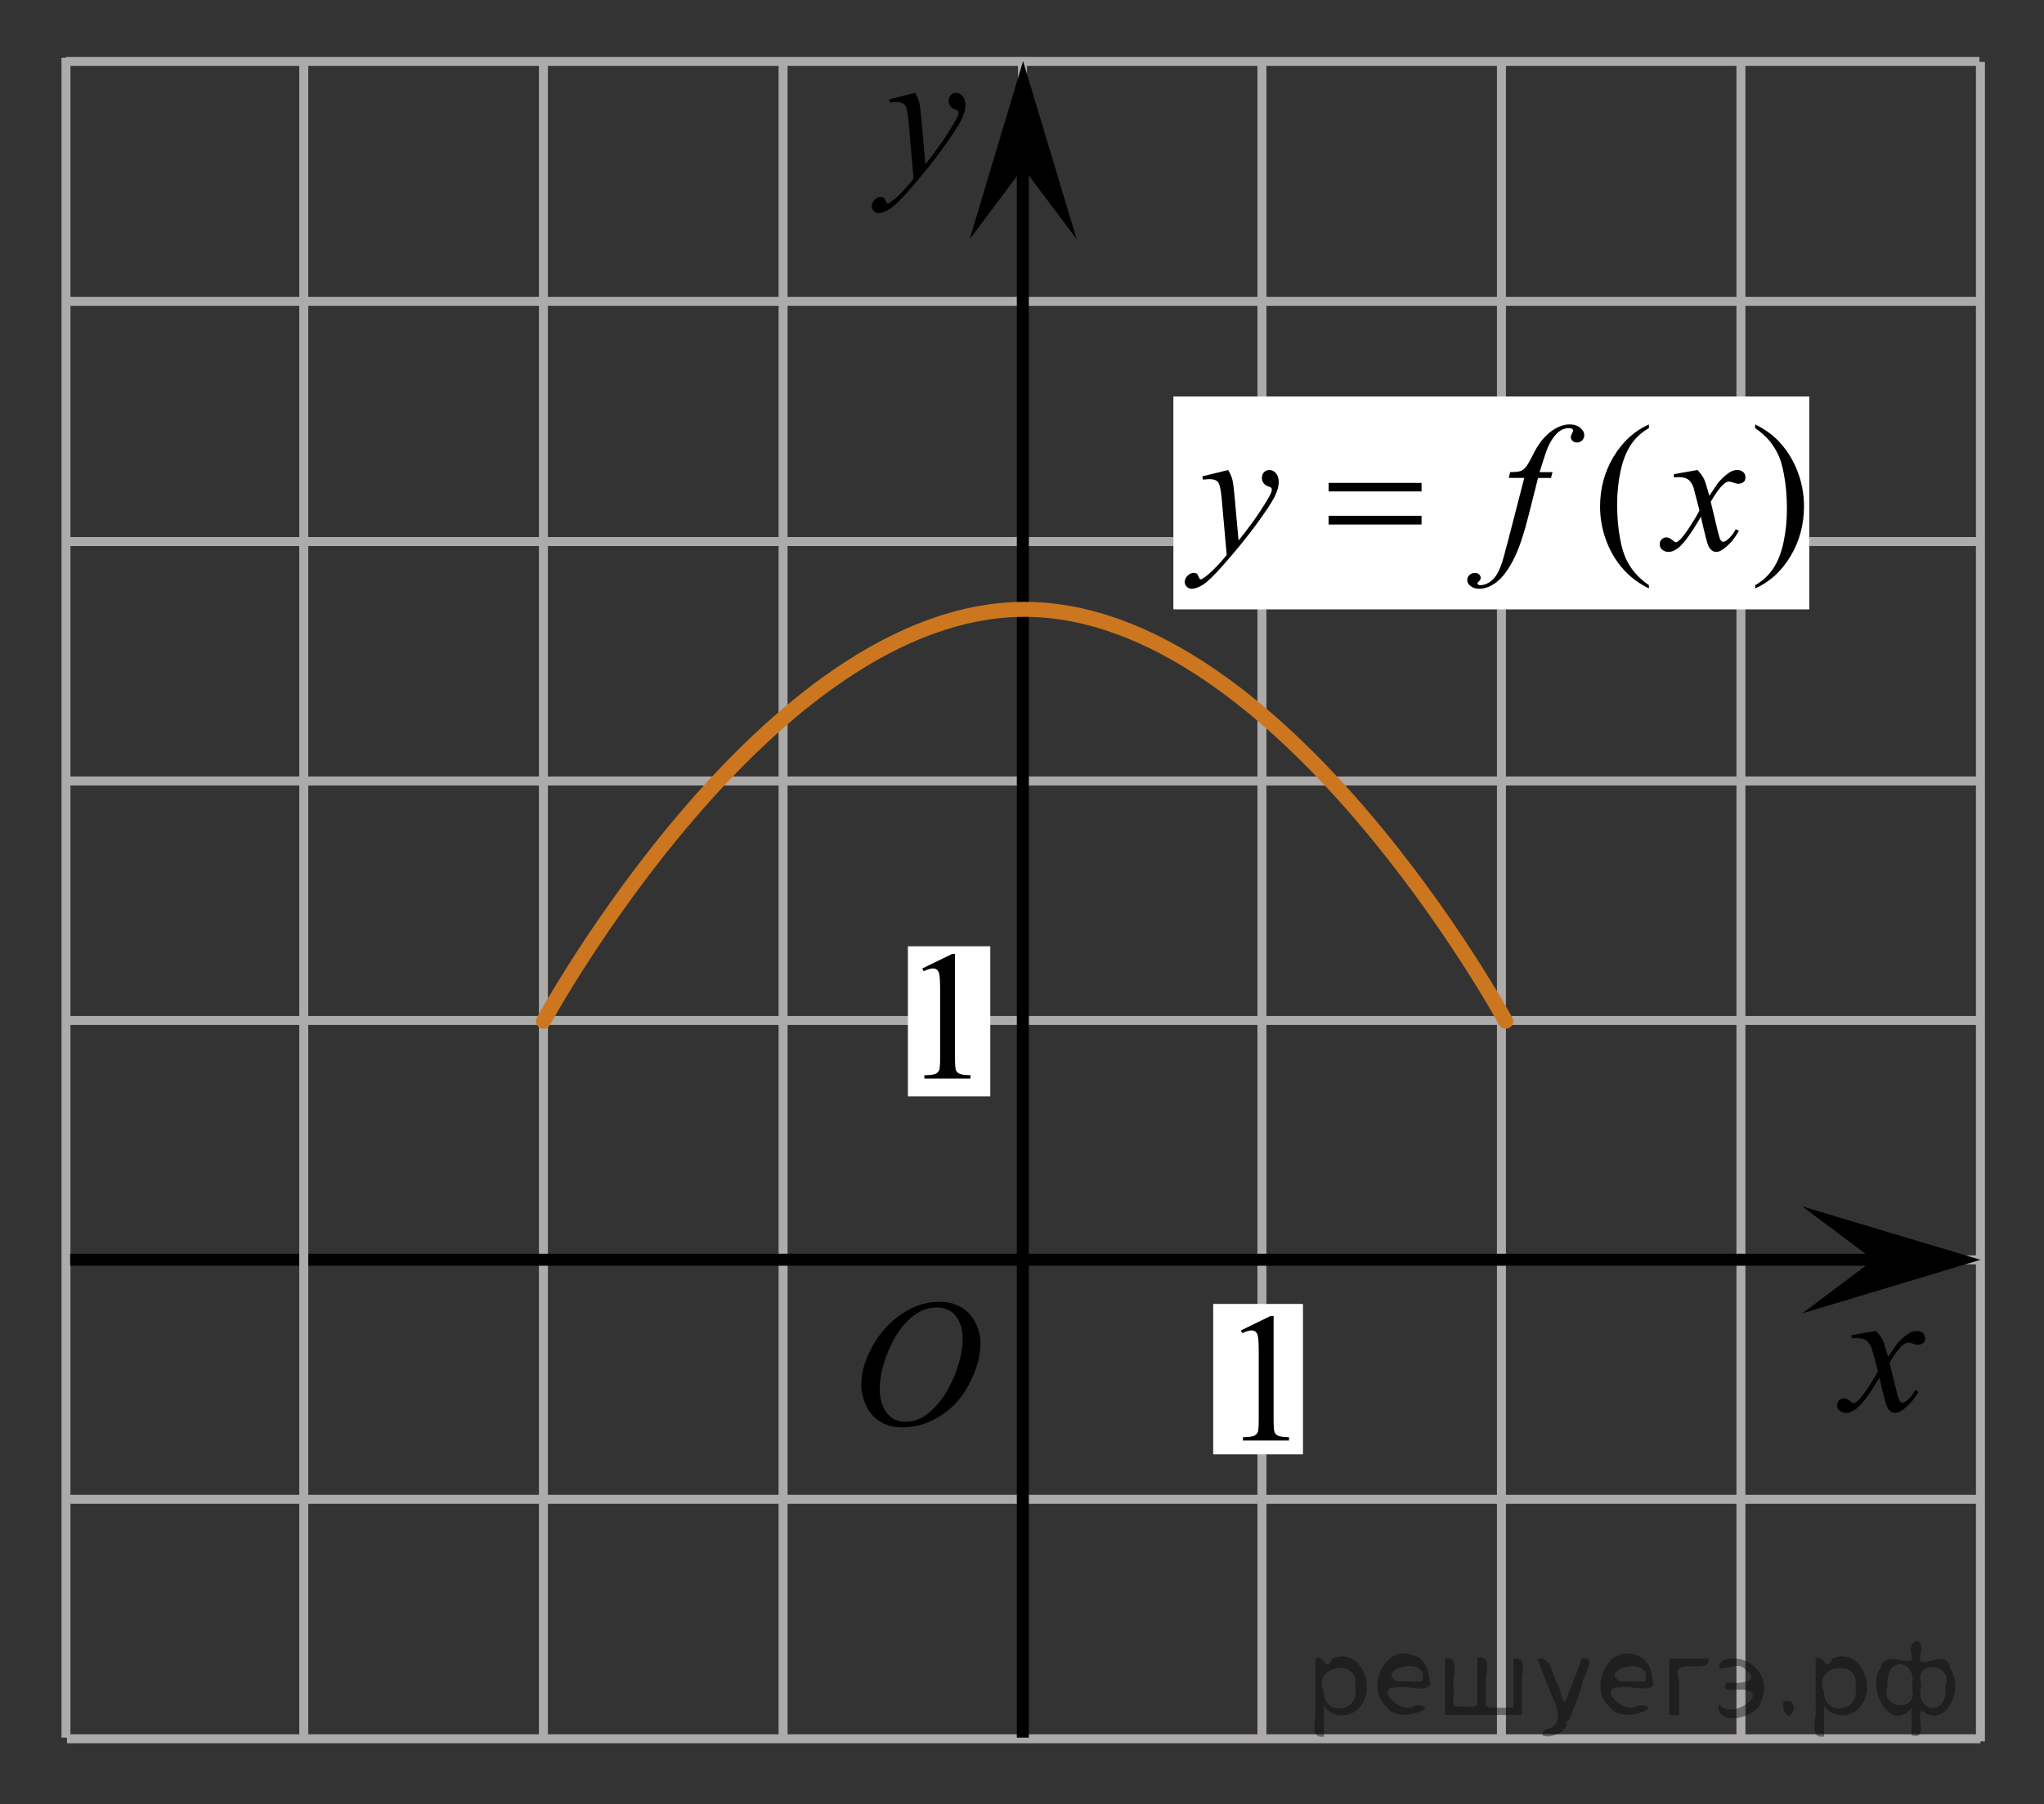 <?xml version="1.0" encoding="utf-8"?>
<!-- Generator: Adobe Illustrator 16.0.0, SVG Export Plug-In . SVG Version: 6.00 Build 0)  -->
<!DOCTYPE svg PUBLIC "-//W3C//DTD SVG 1.1//EN" "http://www.w3.org/Graphics/SVG/1.1/DTD/svg11.dtd">
<svg version="1.1" id="Слой_1" xmlns="http://www.w3.org/2000/svg" xmlns:xlink="http://www.w3.org/1999/xlink" x="0px" y="0px"
	 width="170.401px" height="150.43px" viewBox="-103.769 -74.507 170.401 150.43"
	 enable-background="new -103.769 -74.507 170.401 150.43" xml:space="preserve">
<rect x="-103.769" y="-74.507" width="170.401" height="150.43" fill="#333333" stroke="none"/>
<line fill="none" stroke="#ADAAAA" stroke-width="0.75" stroke-miterlimit="10" x1="-98.222" y1="-9.383" x2="61.252" y2="-9.383"/>
<line fill="none" stroke="#ADAAAA" stroke-width="0.75" stroke-miterlimit="10" x1="-98.187" y1="10.585" x2="61.427" y2="10.585"/>
<line fill="none" stroke="#ADAAAA" stroke-width="0.75" stroke-miterlimit="10" x1="-98.189" y1="50.517" x2="61.332" y2="50.517"/>
<line fill="none" stroke="#ADAAAA" stroke-width="0.75" stroke-miterlimit="10" x1="-98.189" y1="70.484" x2="61.332" y2="70.484"/>
<line fill="none" stroke="#ADAAAA" stroke-width="0.75" stroke-miterlimit="10" x1="-98.27" y1="-49.381" x2="61.394" y2="-49.381"/>
<line fill="none" stroke="#ADAAAA" stroke-width="0.75" stroke-miterlimit="10" x1="-98.27" y1="-69.383" x2="61.252" y2="-69.383"/>
<line fill="none" stroke="#ADAAAA" stroke-width="0.75" stroke-miterlimit="10" x1="-98.27" y1="70.388" x2="-98.27" y2="-69.688"/>
<line fill="none" stroke="#ADAAAA" stroke-width="0.75" stroke-miterlimit="10" x1="-58.466" y1="70.388" x2="-58.466" y2="-69.11"/>
<line fill="none" stroke="#ADAAAA" stroke-width="0.75" stroke-miterlimit="10" x1="-18.527" y1="70.673" x2="-18.527" y2="-69.346"/>
<line fill="none" stroke="#ADAAAA" stroke-width="0.75" stroke-miterlimit="10" x1="1.433" y1="70.689" x2="1.433" y2="-69.355"/>
<line fill="none" stroke="#ADAAAA" stroke-width="0.75" stroke-miterlimit="10" x1="21.401" y1="70.689" x2="21.401" y2="-69.355"/>
<line fill="none" stroke="#ADAAAA" stroke-width="0.75" stroke-miterlimit="10" x1="41.366" y1="70.689" x2="41.366" y2="-69.355"/>
<line fill="none" stroke="#ADAAAA" stroke-width="0.75" stroke-miterlimit="10" x1="61.333" y1="70.7" x2="61.333" y2="-69.346"/>
<line fill="none" stroke="#ADAAAA" stroke-width="0.75" stroke-miterlimit="10" x1="-38.487" y1="70.605" x2="-38.487" y2="-69.414"/>
<line fill="none" stroke="#ADAAAA" stroke-width="0.75" stroke-miterlimit="10" x1="-98.222" y1="-29.35" x2="61.332" y2="-29.35"/>
<line fill="none" stroke="#ADAAAA" stroke-width="0.75" stroke-miterlimit="10" x1="-98.146" y1="30.55" x2="61.441" y2="30.55"/>
<line fill="none" stroke="#000000" stroke-miterlimit="10" x1="-18.499" y1="70.388" x2="-18.499" y2="-65.468"/>
<polygon points="-18.476,-60.505 -22.931,-54.563 -18.479,-69.414 -14.015,-54.568 "/>
<line fill="none" stroke="#000000" stroke-miterlimit="10" x1="-97.918" y1="30.538" x2="55.331" y2="30.538"/>
<rect x="-28.079" y="4.4" fill="#FFFFFF" width="6.867" height="12.519"/>
<g>
	<g>
		<path d="M-26.881,6.252l2.479-1.209h0.248v8.599c0,0.569,0.021,0.926,0.07,1.065c0.047,0.142,0.146,0.247,0.297,0.32
			c0.147,0.074,0.457,0.117,0.92,0.127v0.28h-3.842v-0.277c0.479-0.01,0.793-0.051,0.938-0.122c0.144-0.071,0.229-0.173,0.295-0.296
			c0.058-0.12,0.082-0.486,0.082-1.1V8.141c0-0.74-0.022-1.217-0.073-1.428c-0.033-0.159-0.104-0.276-0.188-0.354
			c-0.096-0.074-0.203-0.11-0.336-0.11c-0.188,0-0.438,0.077-0.771,0.23L-26.881,6.252z"/>
	</g>
</g>
<g>
	<g>
		<g>
			<g>
				<g>
					<g>
						<g>
							<g>
								<g>
									<g>
										<g>
											<g>
												<g>
													<g>
														<g>
															<defs>
																<rect id="SVGID_1_" x="-34.908" y="30.539" width="16.439" height="17.871"/>
															</defs>
															<clipPath id="SVGID_2_">
																<use xlink:href="#SVGID_1_"  overflow="visible"/>
															</clipPath>
															<g clip-path="url(#SVGID_2_)">
																<path d="M-25.427,34.045c0.661,0,1.248,0.146,1.76,0.435c0.512,0.287,0.908,0.716,1.197,1.274
																	c0.288,0.563,0.438,1.147,0.438,1.755c0,1.07-0.313,2.195-0.936,3.379c-0.619,1.181-1.438,2.075-2.438,2.694
																	c-1,0.618-2.028,0.935-3.104,0.935c-0.771,0-1.414-0.174-1.938-0.517c-0.521-0.345-0.896-0.793-1.146-1.354
																	c-0.246-0.563-0.369-1.104-0.369-1.633c0-0.938,0.229-1.856,0.676-2.771c0.445-0.912,0.979-1.676,1.604-2.289
																	c0.623-0.61,1.289-1.084,1.994-1.414C-26.97,34.211-26.22,34.045-25.427,34.045z M-25.677,34.519
																	c-0.488,0-0.979,0.123-1.438,0.367c-0.465,0.243-0.938,0.645-1.396,1.193c-0.462,0.555-0.875,1.279-1.242,2.177
																	c-0.451,1.104-0.679,2.146-0.679,3.123c0,0.696,0.181,1.315,0.535,1.854s0.903,0.812,1.646,0.812
																	c0.444,0,0.891-0.11,1.313-0.332c0.433-0.224,0.875-0.603,1.345-1.14c0.584-0.674,1.071-1.535,1.479-2.58
																	c0.396-1.047,0.601-2.021,0.601-2.928c0-0.671-0.185-1.265-0.536-1.777C-24.418,34.779-24.958,34.519-25.677,34.519
																	z"/>
															</g>
														</g>
													</g>
												</g>
											</g>
										</g>
									</g>
								</g>
							</g>
						</g>
					</g>
				</g>
			</g>
		</g>
	</g>
</g>
<g>
	<g>
		<path d="M-27.483-66.762c0.167,0.288,0.282,0.557,0.347,0.808c0.063,0.251,0.128,0.743,0.19,1.477l0.323,3.661
			c0.295-0.357,0.721-0.923,1.28-1.697c0.27-0.377,0.603-0.891,1-1.541c0.239-0.396,0.387-0.674,0.44-0.833
			c0.029-0.079,0.044-0.161,0.044-0.245c0-0.055-0.018-0.1-0.052-0.134s-0.124-0.076-0.269-0.123
			c-0.146-0.047-0.266-0.134-0.36-0.261c-0.094-0.127-0.145-0.271-0.145-0.435c0-0.204,0.061-0.367,0.178-0.491
			c0.117-0.124,0.265-0.186,0.44-0.186c0.216,0,0.399,0.091,0.553,0.271c0.15,0.181,0.228,0.431,0.228,0.748
			c0,0.392-0.132,0.84-0.396,1.343c-0.266,0.503-0.774,1.276-1.529,2.318c-0.755,1.042-1.669,2.178-2.743,3.408
			c-0.74,0.848-1.289,1.383-1.646,1.604c-0.357,0.221-0.665,0.331-0.92,0.331c-0.15,0-0.285-0.059-0.399-0.175
			c-0.115-0.117-0.173-0.252-0.173-0.406c0-0.193,0.08-0.37,0.238-0.528c0.159-0.158,0.332-0.238,0.52-0.238
			c0.098,0,0.179,0.022,0.242,0.067c0.039,0.024,0.082,0.095,0.129,0.212c0.047,0.117,0.089,0.195,0.129,0.234
			c0.023,0.025,0.054,0.037,0.088,0.037c0.029,0,0.081-0.025,0.154-0.074c0.27-0.169,0.584-0.437,0.94-0.804
			c0.471-0.486,0.818-0.883,1.044-1.19l-0.411-4.718c-0.068-0.779-0.172-1.253-0.31-1.421c-0.137-0.168-0.367-0.253-0.69-0.253
			c-0.104,0-0.287,0.015-0.552,0.044l-0.065-0.275L-27.483-66.762z"/>
	</g>
</g>
<rect x="-2.628" y="34.224" fill="#FFFFFF" width="7.483" height="12.543"/>
<path fill="none" stroke="#0A990A" stroke-width="1.25" stroke-linecap="round" stroke-linejoin="round" stroke-miterlimit="8" d="
	M-98.578-69.423"/>
<path fill="none" stroke="#0A990A" stroke-width="1.25" stroke-linecap="round" stroke-linejoin="round" stroke-miterlimit="8" d="
	M-98.578-69.423"/>
<path fill="none" stroke="#0A990A" stroke-width="1.25" stroke-linecap="round" stroke-linejoin="round" stroke-miterlimit="8" d="
	M-103.769-74.507"/>
<path fill="none" stroke="#0A990A" stroke-width="1.25" stroke-linecap="round" stroke-linejoin="round" stroke-miterlimit="8" d="
	M-102.062-72.507"/>
<path fill="none" stroke="#0A990A" stroke-width="1.25" stroke-linecap="round" stroke-linejoin="round" stroke-miterlimit="8" d="
	M66.633,75.923"/>
<path fill="none" stroke="#0A990A" stroke-width="1.25" stroke-linecap="round" stroke-linejoin="round" stroke-miterlimit="8" d="
	M66.633,75.923"/>
<path fill="none" stroke="#0A990A" stroke-width="1.25" stroke-linecap="round" stroke-linejoin="round" stroke-miterlimit="8" d="
	M61.441,70.839"/>
<path fill="none" stroke="#0A990A" stroke-width="1.25" stroke-linecap="round" stroke-linejoin="round" stroke-miterlimit="8" d="
	M63.148,72.839"/>
<g>
	<g>
		<path d="M-0.321,36.435l2.48-1.209h0.248v8.599c0,0.569,0.021,0.928,0.068,1.065c0.047,0.142,0.145,0.248,0.297,0.321
			c0.149,0.072,0.457,0.116,0.92,0.127v0.275H-0.15v-0.272c0.479-0.014,0.793-0.055,0.938-0.123c0.145-0.072,0.232-0.17,0.297-0.293
			c0.057-0.124,0.082-0.49,0.082-1.104v-5.497c0-0.738-0.023-1.218-0.073-1.428c-0.034-0.159-0.104-0.275-0.19-0.354
			C0.811,36.467,0.703,36.43,0.57,36.43c-0.188,0-0.438,0.078-0.771,0.231L-0.321,36.435z"/>
	</g>
</g>
<path fill="none" stroke="#CC761F" stroke-width="1.25" stroke-linecap="round" stroke-miterlimit="10" d="M-58.462,10.649
	c0,0,18.669-34.347,40.11-34.343s40.11,34.343,40.11,34.343"/>
<g>
	<g>
		<path d="M52.621,36.48c0.248,0.255,0.436,0.51,0.563,0.765c0.091,0.176,0.239,0.64,0.447,1.39l0.668-0.971
			c0.177-0.235,0.392-0.459,0.646-0.673c0.254-0.213,0.477-0.359,0.667-0.438c0.122-0.049,0.258-0.074,0.402-0.074
			c0.218,0,0.391,0.057,0.521,0.169c0.129,0.112,0.192,0.25,0.192,0.412c0,0.187-0.038,0.314-0.113,0.382
			c-0.142,0.123-0.304,0.184-0.484,0.184c-0.106,0-0.221-0.022-0.342-0.066c-0.238-0.078-0.397-0.118-0.479-0.118
			c-0.121,0-0.265,0.069-0.432,0.206c-0.314,0.255-0.688,0.748-1.123,1.478l0.622,2.53c0.096,0.387,0.177,0.619,0.242,0.695
			c0.064,0.076,0.132,0.114,0.195,0.114c0.106,0,0.23-0.056,0.372-0.169c0.278-0.226,0.518-0.52,0.713-0.882l0.268,0.132
			c-0.318,0.579-0.725,1.059-1.214,1.441c-0.278,0.215-0.515,0.323-0.705,0.323c-0.283,0-0.511-0.154-0.677-0.463
			c-0.106-0.191-0.326-1.015-0.66-2.471c-0.789,1.329-1.421,2.184-1.896,2.566c-0.309,0.245-0.606,0.368-0.896,0.368
			c-0.202,0-0.388-0.071-0.555-0.213c-0.121-0.108-0.183-0.252-0.183-0.434c0-0.162,0.057-0.296,0.167-0.404
			c0.111-0.108,0.247-0.162,0.409-0.162s0.334,0.079,0.517,0.235c0.132,0.113,0.232,0.169,0.303,0.169
			c0.062,0,0.141-0.039,0.235-0.118c0.236-0.187,0.563-0.588,0.971-1.206c0.41-0.618,0.679-1.064,0.806-1.338
			c-0.313-1.191-0.482-1.821-0.51-1.89c-0.115-0.318-0.268-0.544-0.454-0.676c-0.188-0.132-0.464-0.199-0.827-0.199
			c-0.116,0-0.25,0.005-0.4,0.015v-0.263L52.621,36.48z"/>
	</g>
</g>
<polygon points="52.425,30.546 46.483,26.092 61.333,30.543 46.49,35.007 "/>
<line fill="none" stroke="#ADAAAA" stroke-width="0.75" stroke-miterlimit="10" x1="-78.445" y1="70.655" x2="-78.445" y2="-69.198"/>
<rect x="-5.948" y="-41.444" fill="#FFFFFF" width="53.01" height="17.75"/>
<g>
	<g>
		<path d="M33.696-25.71v0.272c-0.743-0.373-1.363-0.809-1.859-1.309c-0.708-0.711-1.254-1.549-1.638-2.515
			s-0.576-1.968-0.576-3.008c0-1.52,0.376-2.906,1.129-4.158c0.753-1.253,1.734-2.148,2.944-2.688v0.309
			c-0.605,0.333-1.102,0.789-1.491,1.368c-0.388,0.579-0.679,1.312-0.871,2.199s-0.288,1.814-0.288,2.78
			c0,1.049,0.081,2.002,0.244,2.86c0.127,0.677,0.283,1.22,0.465,1.629c0.182,0.409,0.427,0.803,0.734,1.18
			C32.797-26.414,33.199-26.054,33.696-25.71z"/>
		<path d="M42.55-38.807v-0.309c0.748,0.368,1.37,0.802,1.867,1.302c0.704,0.716,1.247,1.555,1.631,2.519s0.576,1.967,0.576,3.011
			c0,1.52-0.375,2.906-1.125,4.159s-1.733,2.148-2.948,2.688v-0.272c0.605-0.338,1.103-0.795,1.494-1.372
			c0.391-0.576,0.681-1.309,0.871-2.199c0.189-0.89,0.284-1.817,0.284-2.783c0-1.044-0.081-1.998-0.243-2.861
			c-0.123-0.676-0.277-1.218-0.461-1.625c-0.185-0.407-0.429-0.799-0.734-1.177C43.456-38.104,43.052-38.464,42.55-38.807z"/>
	</g>
	<g>
		<path d="M-1.38-35.314c0.167,0.285,0.283,0.55,0.347,0.798s0.128,0.734,0.192,1.46l0.325,3.618
			c0.295-0.353,0.723-0.912,1.284-1.677c0.271-0.373,0.605-0.88,1.003-1.522c0.241-0.392,0.389-0.667,0.443-0.823
			c0.029-0.079,0.044-0.16,0.044-0.243c0-0.054-0.018-0.098-0.052-0.133c-0.035-0.034-0.125-0.075-0.27-0.121
			S1.67-34.09,1.575-34.215c-0.096-0.125-0.144-0.269-0.144-0.43c0-0.201,0.059-0.363,0.177-0.485s0.266-0.184,0.442-0.184
			c0.217,0,0.401,0.09,0.554,0.269c0.152,0.179,0.229,0.425,0.229,0.739c0,0.387-0.133,0.83-0.398,1.327s-0.777,1.261-1.535,2.291
			c-0.758,1.03-1.675,2.152-2.752,3.368c-0.743,0.838-1.293,1.367-1.653,1.585c-0.359,0.218-0.667,0.327-0.922,0.327
			c-0.152,0-0.286-0.058-0.402-0.173s-0.173-0.249-0.173-0.401c0-0.191,0.08-0.365,0.24-0.522c0.16-0.157,0.333-0.235,0.52-0.235
			c0.099,0,0.18,0.022,0.244,0.066c0.04,0.024,0.083,0.095,0.129,0.21c0.047,0.115,0.09,0.192,0.129,0.231
			c0.024,0.024,0.054,0.037,0.088,0.037c0.03,0,0.081-0.024,0.155-0.073c0.271-0.167,0.585-0.432,0.945-0.794
			c0.472-0.48,0.821-0.873,1.048-1.177l-0.414-4.662c-0.069-0.77-0.172-1.238-0.31-1.404c-0.138-0.167-0.369-0.25-0.694-0.25
			c-0.103,0-0.288,0.015-0.553,0.044l-0.066-0.272L-1.38-35.314z"/>
		<path d="M25.663-35.138l-0.133,0.485h-1.078l-0.812,3.213c-0.359,1.417-0.721,2.513-1.084,3.287
			c-0.517,1.093-1.073,1.848-1.667,2.265c-0.453,0.318-0.905,0.478-1.358,0.478c-0.295,0-0.546-0.088-0.752-0.265
			c-0.153-0.123-0.229-0.282-0.229-0.478c0-0.157,0.063-0.293,0.188-0.408c0.125-0.115,0.279-0.173,0.461-0.173
			c0.133,0,0.245,0.042,0.336,0.125c0.091,0.083,0.136,0.179,0.136,0.287s-0.052,0.208-0.155,0.302
			c-0.079,0.068-0.118,0.12-0.118,0.154c0,0.044,0.017,0.078,0.052,0.103c0.044,0.034,0.113,0.051,0.207,0.051
			c0.211,0,0.434-0.066,0.667-0.198c0.234-0.132,0.442-0.33,0.624-0.592c0.182-0.262,0.354-0.641,0.517-1.136
			c0.069-0.206,0.253-0.885,0.554-2.037l1.284-4.979h-1.284l0.103-0.485c0.408,0,0.694-0.028,0.856-0.084
			c0.163-0.057,0.311-0.165,0.446-0.324s0.311-0.457,0.528-0.894c0.29-0.588,0.568-1.044,0.834-1.368
			c0.364-0.437,0.746-0.764,1.147-0.982c0.401-0.218,0.779-0.327,1.133-0.327c0.374,0,0.674,0.094,0.9,0.283
			c0.226,0.188,0.339,0.394,0.339,0.614c0,0.172-0.057,0.316-0.17,0.434s-0.258,0.176-0.435,0.176c-0.153,0-0.277-0.044-0.373-0.132
			c-0.096-0.088-0.144-0.193-0.144-0.316c0-0.079,0.032-0.175,0.096-0.291s0.096-0.192,0.096-0.232c0-0.068-0.022-0.12-0.066-0.154
			c-0.064-0.049-0.158-0.073-0.281-0.073c-0.31,0-0.588,0.098-0.833,0.294c-0.33,0.26-0.625,0.667-0.886,1.221
			c-0.133,0.29-0.376,1.007-0.73,2.155H25.663z"/>
		<path d="M37.749-35.314c0.241,0.255,0.423,0.51,0.546,0.765c0.088,0.176,0.233,0.64,0.436,1.39l0.649-0.971
			c0.172-0.235,0.381-0.459,0.627-0.673c0.246-0.213,0.462-0.359,0.649-0.438c0.118-0.049,0.248-0.074,0.391-0.074
			c0.211,0,0.38,0.057,0.505,0.169s0.188,0.25,0.188,0.412c0,0.187-0.037,0.314-0.111,0.382c-0.138,0.123-0.295,0.184-0.472,0.184
			c-0.103,0-0.214-0.022-0.332-0.066c-0.231-0.078-0.386-0.118-0.465-0.118c-0.118,0-0.258,0.069-0.42,0.206
			c-0.305,0.255-0.669,0.748-1.092,1.478l0.605,2.53c0.094,0.387,0.172,0.619,0.236,0.695c0.064,0.076,0.128,0.114,0.192,0.114
			c0.103,0,0.224-0.056,0.361-0.169c0.271-0.226,0.502-0.52,0.694-0.882l0.258,0.132c-0.31,0.579-0.704,1.059-1.181,1.441
			c-0.271,0.215-0.5,0.323-0.686,0.323c-0.276,0-0.495-0.154-0.657-0.463c-0.104-0.191-0.317-1.015-0.642-2.471
			c-0.768,1.329-1.382,2.184-1.845,2.566c-0.3,0.245-0.59,0.368-0.871,0.368c-0.197,0-0.376-0.071-0.539-0.213
			c-0.118-0.108-0.177-0.252-0.177-0.434c0-0.162,0.054-0.296,0.162-0.404c0.108-0.108,0.241-0.162,0.398-0.162
			c0.158,0,0.325,0.079,0.502,0.235c0.128,0.113,0.226,0.169,0.295,0.169c0.059,0,0.135-0.039,0.229-0.118
			c0.231-0.187,0.546-0.588,0.944-1.206s0.659-1.064,0.782-1.338c-0.305-1.191-0.47-1.821-0.494-1.89
			c-0.113-0.318-0.261-0.544-0.443-0.676s-0.45-0.199-0.804-0.199c-0.113,0-0.244,0.005-0.391,0.015v-0.265L37.749-35.314z"/>
	</g>
	<g>
		<path d="M6.991-34.241h7.748v0.713H6.991V-34.241z M6.991-31.498h7.748v0.728H6.991V-31.498z"/>
	</g>
</g>
<g style="stroke:none;fill:#000;fill-opacity:0.4" > <path d="m 6.6,67.8 c 0,0.8 0,1.6 0,2.5 -1.3,0.2 -0.6,-1.5 -0.7,-2.3 0,-1.4 0,-2.8 0,-4.2 0.8,-0.4 0.8,1.3 1.4,0.0 2.2,-1.0 3.7,2.2 2.4,3.9 -0.6,1.0 -2.4,1.2 -3.1,0.0 z m 2.6,-1.6 c 0.5,-2.5 -3.7,-1.9 -2.6,0.4 0.0,2.1 3.1,1.6 2.6,-0.4 z" /> <path d="m 15.5,65.9 c -0.4,0.8 -1.9,0.1 -2.8,0.3 -2.0,-0.1 0.3,2.4 1.5,1.5 2.5,0.0 -1.4,1.6 -2.3,0.2 -1.9,-1.5 -0.3,-5.3 2.1,-4.4 0.9,0.2 1.4,1.2 1.4,2.2 z m -0.7,-0.2 c 0.6,-2.3 -4.0,-1.0 -2.1,0.0 0.7,0 1.4,-0.0 2.1,-0.0 z" /> <path d="m 20.4,67.9 c 0.6,0 1.3,0 2.0,0 0,-1.3 0,-2.7 0,-4.1 1.3,-0.2 0.6,1.5 0.7,2.3 0,0.8 0,1.6 0,2.4 -2.1,0 -4.2,0 -6.4,0 0,-1.5 0,-3.1 0,-4.7 1.3,-0.2 0.6,1.5 0.7,2.3 0.1,0.5 -0.2,1.6 0.2,1.7 0.5,-0.1 1.6,0.2 1.8,-0.2 0,-1.3 0,-2.6 0,-3.9 1.3,-0.2 0.6,1.5 0.7,2.3 0,0.5 0,1.1 0,1.7 z" /> <path d="m 26.8,69.0 c 0.3,1.4 -3.0,1.7 -1.7,0.7 1.5,-0.2 1.0,-1.9 0.5,-2.8 -0.4,-1.0 -0.8,-2.0 -1.2,-3.1 1.2,-0.2 1.2,1.4 1.7,2.2 0.2,0.2 0.4,1.9 0.7,1.2 0.4,-1.1 0.9,-2.2 1.3,-3.4 1.4,-0.2 0.0,1.5 -0.0,2.3 -0.3,0.9 -0.7,1.9 -1.1,2.9 z" /> <path d="m 34.1,65.9 c -0.4,0.8 -1.9,0.1 -2.8,0.3 -2.0,-0.1 0.3,2.4 1.5,1.5 2.5,0.0 -1.4,1.6 -2.3,0.2 -1.9,-1.5 -0.3,-5.3 2.1,-4.4 0.9,0.2 1.4,1.2 1.4,2.2 z m -0.7,-0.2 c 0.6,-2.3 -4.0,-1.0 -2.1,0.0 0.7,0 1.4,-0.0 2.1,-0.0 z" /> <path d="m 35.4,68.5 c 0,-1.5 0,-3.1 0,-4.7 1.1,0 2.2,0 3.3,0 0.0,1.5 -3.3,-0.4 -2.5,1.8 0,0.9 0,1.9 0,2.9 -0.2,0 -0.5,0 -0.7,0 z" /> <path d="m 39.6,67.6 c 0.7,1.4 4.2,-0.8 2.1,-1.2 -0.5,-0.1 -2.2,0.3 -1.5,-0.6 1.0,0.1 3.1,0.0 1.4,-1.2 -0.6,-0.7 -2.8,0.8 -1.8,-0.6 2.0,-0.9 4.2,1.2 3.3,3.2 -0.2,1.5 -3.5,2.3 -3.6,0.7 l 0,-0.1 0,-0.0 0,0 z" /> <path d="m 44.9,67.4 c 1.6,-0.5 0.6,2.3 -0.0,0.6 -0.0,-0.2 0.0,-0.4 0.0,-0.6 z" /> <path d="m 48.3,67.8 c 0,0.8 0,1.6 0,2.5 -1.3,0.2 -0.6,-1.5 -0.7,-2.3 0,-1.4 0,-2.8 0,-4.2 0.8,-0.4 0.8,1.3 1.4,0.0 2.2,-1.0 3.7,2.2 2.4,3.9 -0.6,1.0 -2.4,1.2 -3.1,0.0 z m 2.6,-1.6 c 0.5,-2.5 -3.7,-1.9 -2.6,0.4 0.0,2.1 3.1,1.6 2.6,-0.4 z" /> <path d="m 53.6,66.1 c -0.8,1.9 2.7,2.3 2.0,0.1 0.6,-2.4 -2.3,-2.7 -2.0,-0.1 z m 2.0,4.2 c 0,-0.8 0,-1.6 0,-2.4 -1.8,2.2 -3.8,-1.7 -2.6,-3.3 0.4,-1.8 3.0,0.3 2.6,-1.1 -0.4,-1.1 0.9,-1.8 0.8,-0.3 -0.7,2.2 2.1,-0.6 2.4,1.4 1.2,1.6 -0.3,5.2 -2.4,3.5 -0.4,0.6 0.6,2.5 -0.8,2.1 z m 2.8,-4.2 c 0.8,-1.9 -2.7,-2.3 -2.0,-0.1 -0.6,2.4 2.3,2.7 2.0,0.1 z" /> </g></svg>

<!--File created and owned by https://sdamgia.ru. Copying is prohibited. All rights reserved.-->
